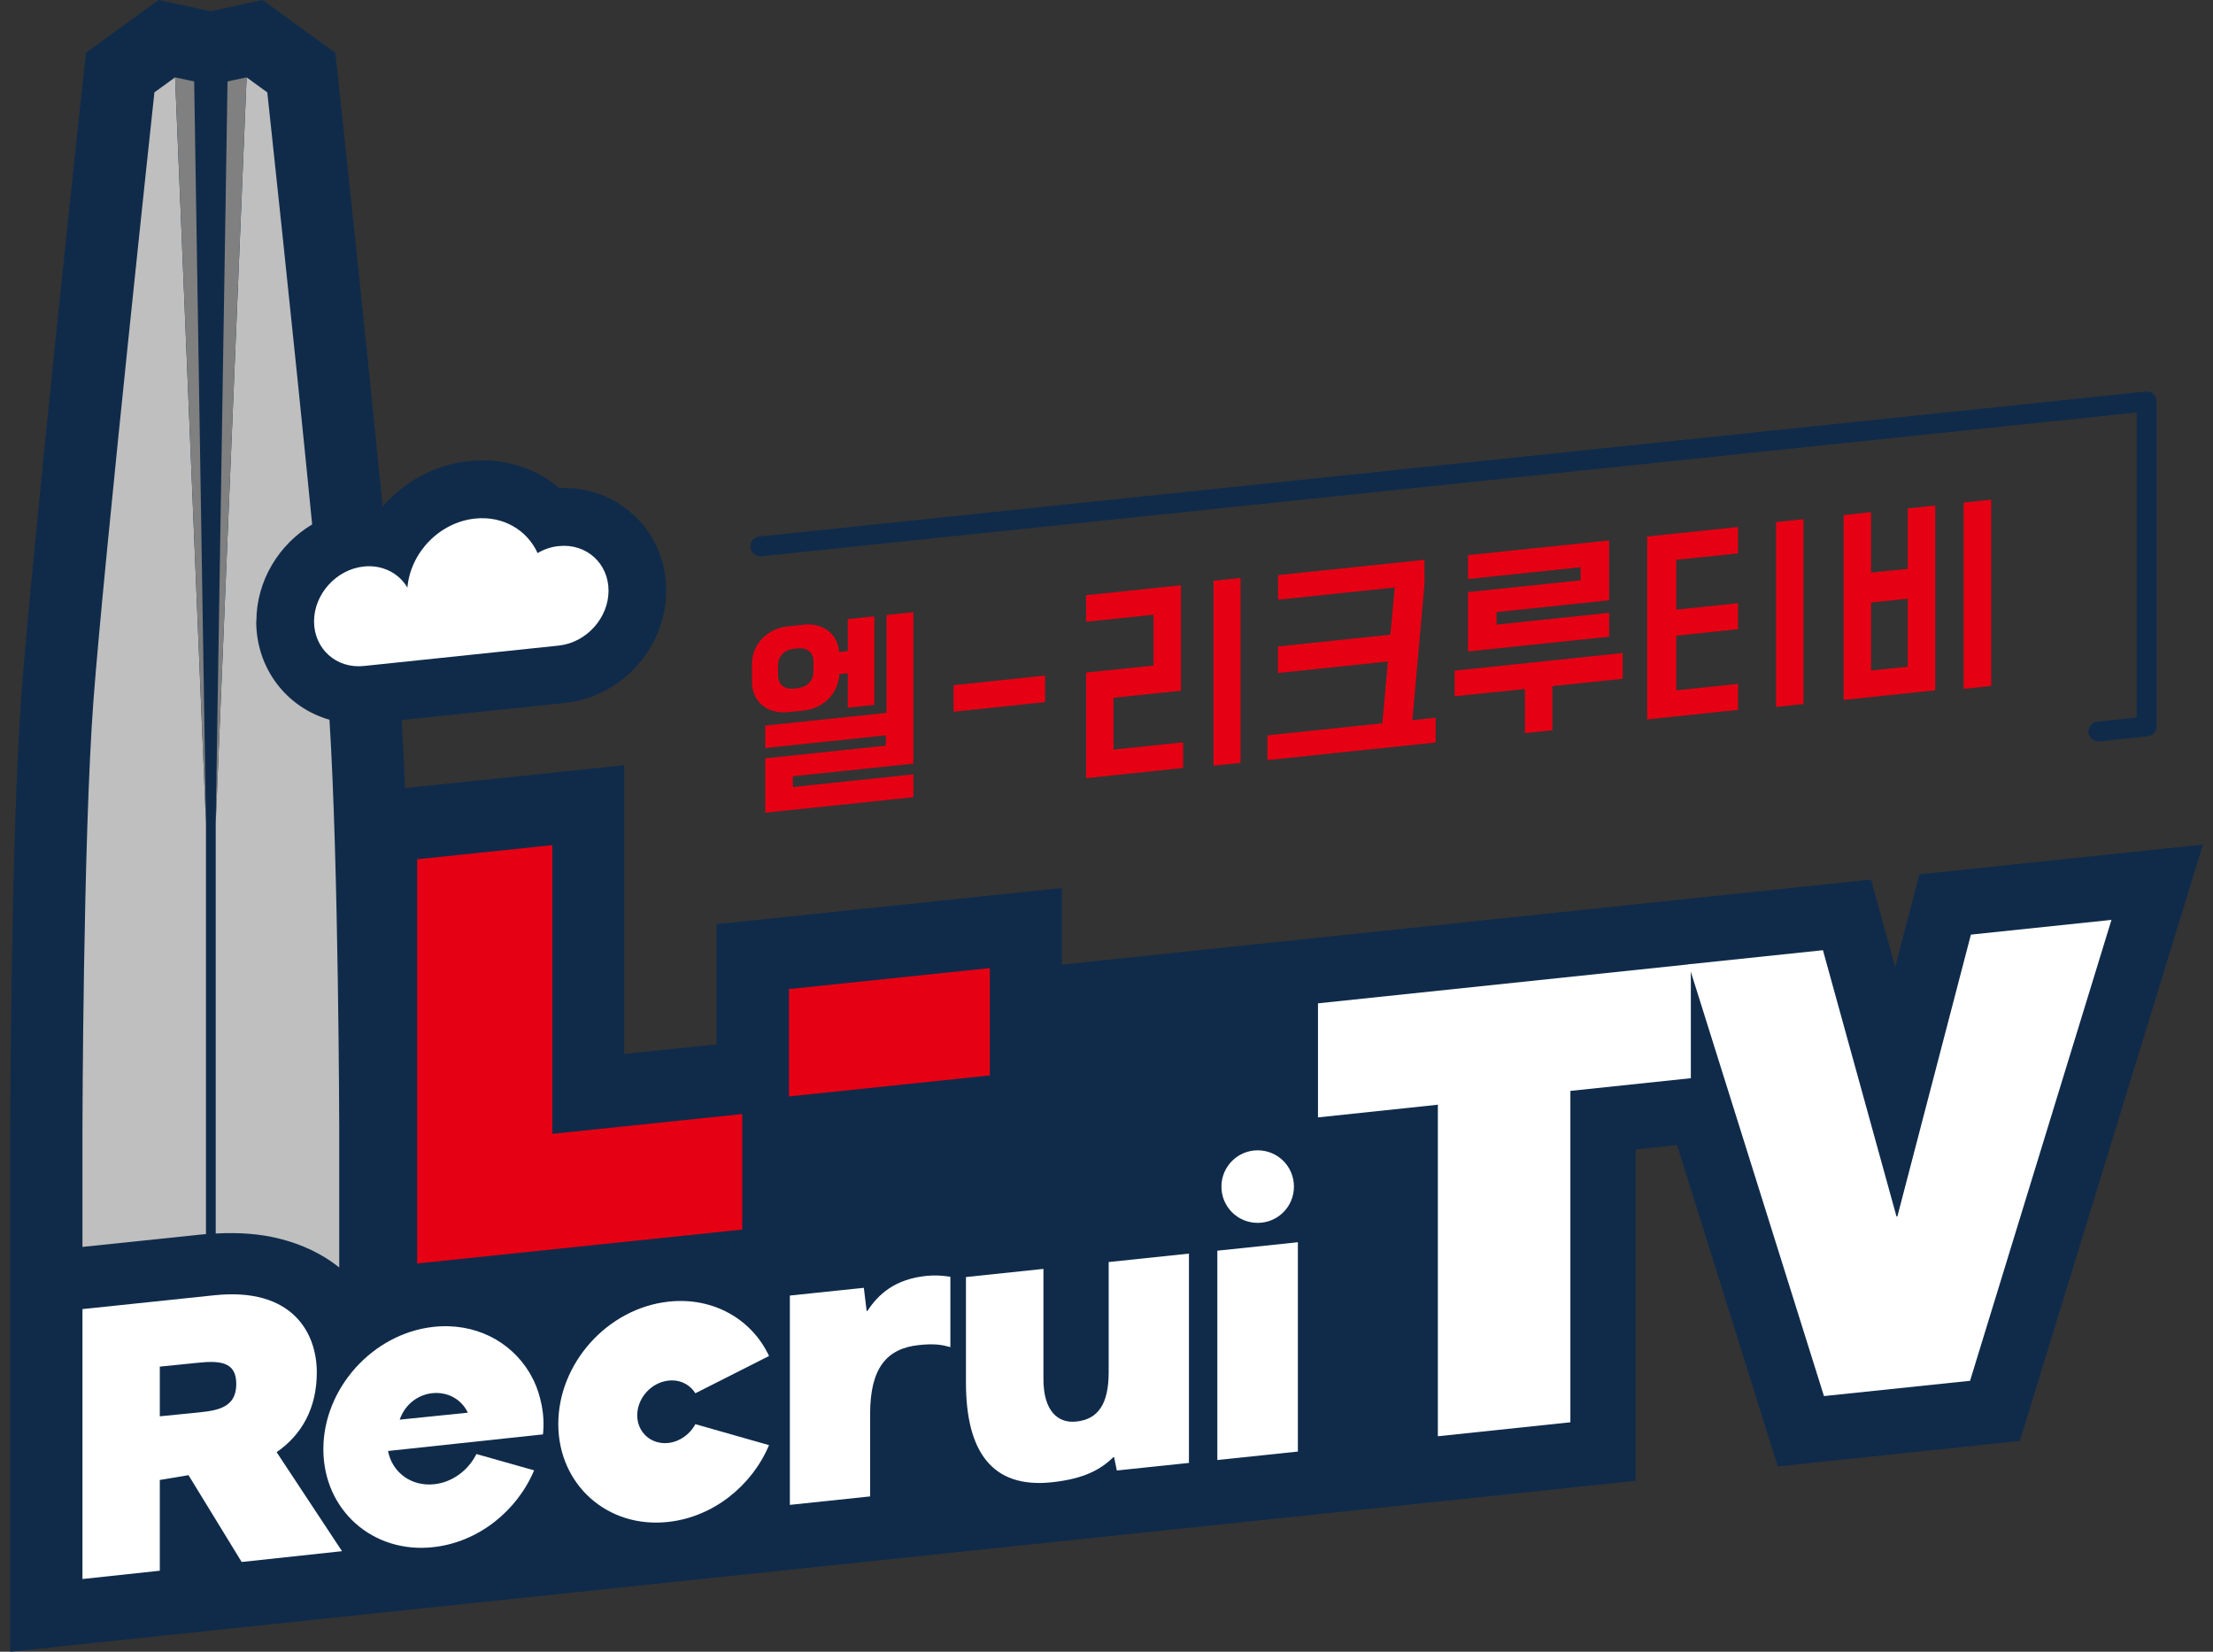 <svg width="134" height="100" viewBox="0 0 134 100" fill="none" xmlns="http://www.w3.org/2000/svg">
<rect x="0" y="0" width="134" height="100" fill="#333333" stroke="none"/>
<g clip-path="url(#clip0_19_19310)">
<path d="M116.22 52.941L114.756 58.541L113.292 53.25L64.302 58.4V53.761L43.391 55.949V63.224L37.8 63.806V46.327L24.527 47.711C24.466 46.248 24.404 44.863 24.325 43.593L34.193 42.561C37.641 42.2 40.34 39.21 40.34 35.753C40.34 32.269 37.615 29.544 34.14 29.544C34.052 29.544 33.955 29.544 33.858 29.544C32.597 28.477 30.965 27.868 29.193 27.868C28.928 27.868 28.663 27.886 28.399 27.913C26.344 28.124 24.492 29.156 23.169 30.664C22.076 19.631 20.603 5.935 20.515 5.124L20.303 3.193L15.902 0L12.754 0.679L9.605 0L5.205 3.193L4.993 5.124C4.869 6.288 1.915 33.68 1.289 42.138C0.672 50.675 0.619 67.634 0.619 68.366V75.756V100L99.04 89.655V69.592L101.545 69.327L107.648 88.782L122.305 87.239L133.391 51.133L116.229 52.932L116.22 52.941Z" fill="#102B4A"/>
<path d="M25.259 52.023L33.443 51.168V68.647L44.944 67.448V74.442L25.259 76.496V52.023Z" fill="#E60013"/>
<path d="M47.774 59.881L59.936 58.611V65.111L47.774 66.381V59.881Z" fill="#E60013"/>
<path d="M33.832 33.062C33.373 33.106 32.941 33.256 32.553 33.486C31.918 32.092 30.463 31.219 28.77 31.396C26.618 31.616 24.854 33.45 24.669 35.576C24.157 34.703 23.161 34.182 22.032 34.297C20.365 34.474 19.016 35.964 19.016 37.622C19.016 39.28 20.365 40.497 22.032 40.321L33.832 39.086C35.499 38.91 36.848 37.419 36.848 35.761C36.848 34.103 35.499 32.886 33.832 33.062Z" fill="white"/>
<path d="M48.656 37.816C49.794 37.701 50.729 38.345 50.808 39.474L51.337 39.421V37.481L52.942 37.313V42.675L51.337 42.843V40.762L50.817 40.815C50.773 42.014 49.82 42.896 48.647 43.019L47.712 43.116C46.504 43.24 45.534 42.525 45.534 41.282V40.206C45.534 38.962 46.504 38.045 47.712 37.922L48.647 37.825L48.656 37.816ZM53.683 43.152V37.234L55.306 37.066V46.23L48.004 46.997V47.649L55.306 46.882V48.267L46.337 49.202V45.912L53.639 45.145V44.519L46.337 45.286V43.928L53.683 43.16V43.152ZM49.256 40.038C49.256 39.509 48.885 39.192 48.295 39.254L48.074 39.28C47.483 39.342 47.113 39.739 47.113 40.268V40.903C47.113 41.432 47.483 41.749 48.074 41.688L48.295 41.661C48.885 41.599 49.256 41.203 49.256 40.673V40.038Z" fill="#E60013"/>
<path d="M63.279 40.902V42.507L57.74 43.09V41.484L63.279 40.902Z" fill="#E60013"/>
<path d="M71.507 35.426V41.82L67.424 42.243V45.383L71.639 44.942V46.494L65.766 47.112V40.718L69.849 40.294V37.217L65.766 37.64V36.035L71.507 35.435V35.426ZM75.114 46.186L73.482 46.353V35.162L75.114 34.994V46.186Z" fill="#E60013"/>
<path d="M83.703 43.788L84.038 40.048L77.38 40.745V39.14L84.189 38.426L84.453 35.568L77.389 36.309V34.819L86.252 33.893V35.383L85.52 43.602L86.931 43.453V44.952L76.745 46.019V44.52L83.73 43.788H83.703Z" fill="#E60013"/>
<path d="M98.255 39.545V41.097L93.996 41.538V44.21L92.338 44.386V41.714L88.078 42.155V40.603L98.255 39.536V39.545ZM97.435 36.343L90.618 37.058V37.816L97.435 37.102V38.548L88.889 39.439V35.849L95.707 35.135V34.342L88.889 35.056V33.609L97.435 32.719V36.343Z" fill="#E60013"/>
<path d="M117.181 41.794L111.634 42.376V31.185L113.292 31.008V34.668L115.514 34.439V30.779L117.181 30.603V41.794ZM113.292 40.595L115.514 40.365V36.247L113.292 36.476V40.595ZM120.568 41.53L118.901 41.706V30.426L120.568 30.25V41.53Z" fill="#E60013"/>
<path d="M130.577 24.287C130.577 24.287 130.577 24.261 130.577 24.252C130.577 24.243 130.577 24.234 130.577 24.225C130.577 24.217 130.577 24.208 130.577 24.199C130.577 24.172 130.577 24.155 130.56 24.128C130.56 24.111 130.551 24.093 130.542 24.076C130.542 24.058 130.524 24.04 130.516 24.023C130.507 24.005 130.498 23.987 130.489 23.97C130.489 23.952 130.472 23.943 130.463 23.934C130.445 23.917 130.436 23.899 130.419 23.881C130.419 23.881 130.401 23.864 130.392 23.855C130.374 23.837 130.348 23.82 130.33 23.802C130.33 23.802 130.313 23.793 130.304 23.785C130.277 23.767 130.251 23.758 130.225 23.74C130.225 23.74 130.207 23.74 130.198 23.732C130.172 23.723 130.145 23.714 130.119 23.705C130.11 23.705 130.092 23.705 130.083 23.705C130.057 23.705 130.031 23.705 130.004 23.705C130.004 23.705 129.986 23.705 129.978 23.705C129.969 23.705 129.96 23.705 129.942 23.705C129.934 23.705 129.925 23.705 129.916 23.705L45.975 32.48C45.649 32.515 45.411 32.806 45.446 33.142C45.482 33.45 45.737 33.679 46.037 33.679C46.055 33.679 46.081 33.679 46.099 33.679L129.378 24.975V43.442L126.988 43.689C126.662 43.724 126.424 44.016 126.459 44.351C126.494 44.659 126.75 44.889 127.05 44.889C127.067 44.889 127.094 44.889 127.111 44.889L130.039 44.58C130.039 44.58 130.057 44.58 130.066 44.58C130.092 44.58 130.11 44.58 130.136 44.562C130.154 44.562 130.172 44.553 130.189 44.545C130.207 44.545 130.225 44.527 130.251 44.518C130.269 44.518 130.286 44.501 130.295 44.492C130.313 44.483 130.33 44.465 130.348 44.456C130.366 44.448 130.374 44.43 130.392 44.421C130.41 44.404 130.419 44.395 130.436 44.377C130.445 44.359 130.463 44.351 130.472 44.333C130.48 44.315 130.498 44.298 130.507 44.28C130.516 44.262 130.524 44.254 130.533 44.236C130.542 44.218 130.551 44.201 130.56 44.183C130.56 44.165 130.569 44.148 130.577 44.13C130.577 44.112 130.586 44.095 130.586 44.068C130.586 44.051 130.586 44.033 130.586 44.007C130.586 43.998 130.586 43.989 130.586 43.971V24.296L130.577 24.287Z" fill="#102B4A"/>
<path d="M12.472 49.829L10.602 4.684L9.35 5.592C9.35 5.592 6.29 33.981 5.655 42.456C5.028 50.931 4.993 68.358 4.993 68.358V75.492L12.004 74.76C12.163 74.743 12.313 74.734 12.472 74.716V49.82V49.829Z" fill="#BFBFBF"/>
<path d="M15.523 37.623C15.523 35.171 16.881 32.958 18.901 31.75C17.781 20.337 16.184 5.592 16.184 5.592L14.932 4.684L13.062 49.829V74.681C14.509 74.602 15.779 74.707 16.908 74.99C18.319 75.342 19.536 75.933 20.541 76.736V68.358C20.541 68.358 20.506 52.377 19.95 43.576C17.357 42.835 15.514 40.48 15.514 37.614L15.523 37.623Z" fill="#BFBFBF"/>
<path d="M12.472 49.829L11.757 4.931L10.602 4.684L12.472 49.829Z" fill="#808080"/>
<path d="M14.182 4.842L13.777 4.93L13.062 49.828L13.777 4.93L14.182 4.842Z" fill="#808080"/>
<path d="M14.182 4.842L13.777 4.931L13.062 49.829L14.932 4.684L14.182 4.842Z" fill="#808080"/>
<path d="M47.827 78.437L52.307 77.969L52.475 79.363H52.528C53.18 78.357 54.195 77.44 56.099 77.246C56.593 77.193 57.061 77.228 57.546 77.299V81.559C57.061 81.426 56.62 81.329 55.641 81.435C53.683 81.638 52.687 82.838 52.687 85.607V90.598L47.827 91.11V78.437Z" fill="white"/>
<path d="M63.181 83.49C63.181 85.448 64.072 86.188 65.175 86.065C66.515 85.924 67.132 84.971 67.132 83.075V76.408L71.992 75.897V88.57L67.626 89.028L67.459 88.217H67.424C66.665 88.949 65.686 89.531 63.675 89.743C60.068 90.122 58.49 87.882 58.49 83.701V77.316L63.181 76.823V83.49Z" fill="white"/>
<path d="M73.711 75.721L78.588 75.209V87.882L73.711 88.394V75.721Z" fill="white"/>
<path d="M87.064 66.883L79.806 67.651V60.745L102.383 58.373V65.278L95.089 66.046V86.109L87.064 86.956V66.892V66.883Z" fill="white"/>
<path d="M119.297 83.597L110.443 84.523L102.241 58.383L110.381 57.528L114.835 73.649H114.888L119.341 56.584L127.852 55.693L119.289 83.597H119.297Z" fill="white"/>
<path d="M73.959 71.841C73.959 70.632 74.937 69.644 76.154 69.644C77.371 69.644 78.35 70.624 78.35 71.841C78.35 73.058 77.371 74.036 76.154 74.036C74.937 74.036 73.959 73.058 73.959 71.841Z" fill="white"/>
<path d="M16.74 87.926C18.266 86.876 19.183 85.263 19.183 83.084C19.183 80.703 17.71 77.925 12.983 78.419L4.993 79.257V95.599L9.676 95.096V89.602L11.414 89.311L14.633 94.567L20.709 93.914L16.749 87.917L16.74 87.926ZM11.555 85.562L9.676 85.748V82.74L11.846 82.52C13.186 82.379 14.306 82.361 14.306 83.781C14.306 85.377 12.948 85.421 11.555 85.562Z" fill="white"/>
<path d="M107.542 31.608V42.8L109.2 42.623V31.432L107.542 31.608Z" fill="#E60013"/>
<path d="M99.737 32.481V43.558L105.24 42.976V41.406L101.501 41.794V38.487L105.24 38.09V36.521L101.501 36.909V33.892L105.24 33.505V31.908L99.737 32.481Z" fill="#E60013"/>
<path d="M42.104 86.232C41.778 86.832 41.169 87.282 40.472 87.361C39.432 87.476 38.585 86.726 38.585 85.686C38.585 84.645 39.432 83.701 40.472 83.587C41.169 83.507 41.778 83.825 42.104 84.354L46.566 82.096C45.526 79.874 43.189 78.507 40.472 78.807C36.786 79.212 33.805 82.537 33.805 86.215C33.805 89.892 36.795 92.556 40.472 92.141C43.197 91.841 45.535 89.945 46.566 87.493L42.104 86.224V86.232Z" fill="white"/>
<path d="M32.791 85.043C32.694 84.549 32.544 84.073 32.341 83.632C32.341 83.614 32.324 83.596 32.315 83.579C32.28 83.508 32.244 83.447 32.209 83.376C32.165 83.296 32.13 83.226 32.086 83.147C32.077 83.129 32.068 83.12 32.059 83.103C30.913 81.198 28.743 80.06 26.247 80.333C22.561 80.739 19.58 84.064 19.58 87.741C19.58 91.419 22.57 94.082 26.247 93.668C28.972 93.368 31.309 91.472 32.341 89.02L28.849 88.032L28.787 88.147C28.293 89.055 27.367 89.743 26.309 89.858C24.907 90.017 23.743 89.144 23.496 87.847L32.879 86.842C32.941 86.207 32.906 85.607 32.791 85.025V85.043ZM28.329 85.528L24.201 85.951C24.907 83.958 27.5 83.799 28.329 85.528Z" fill="white"/>
</g>
<defs>
<clipPath id="clip0_19_19310">
<rect width="132.763" height="100" fill="white" transform="translate(0.619)"/>
</clipPath>
</defs>
</svg>
